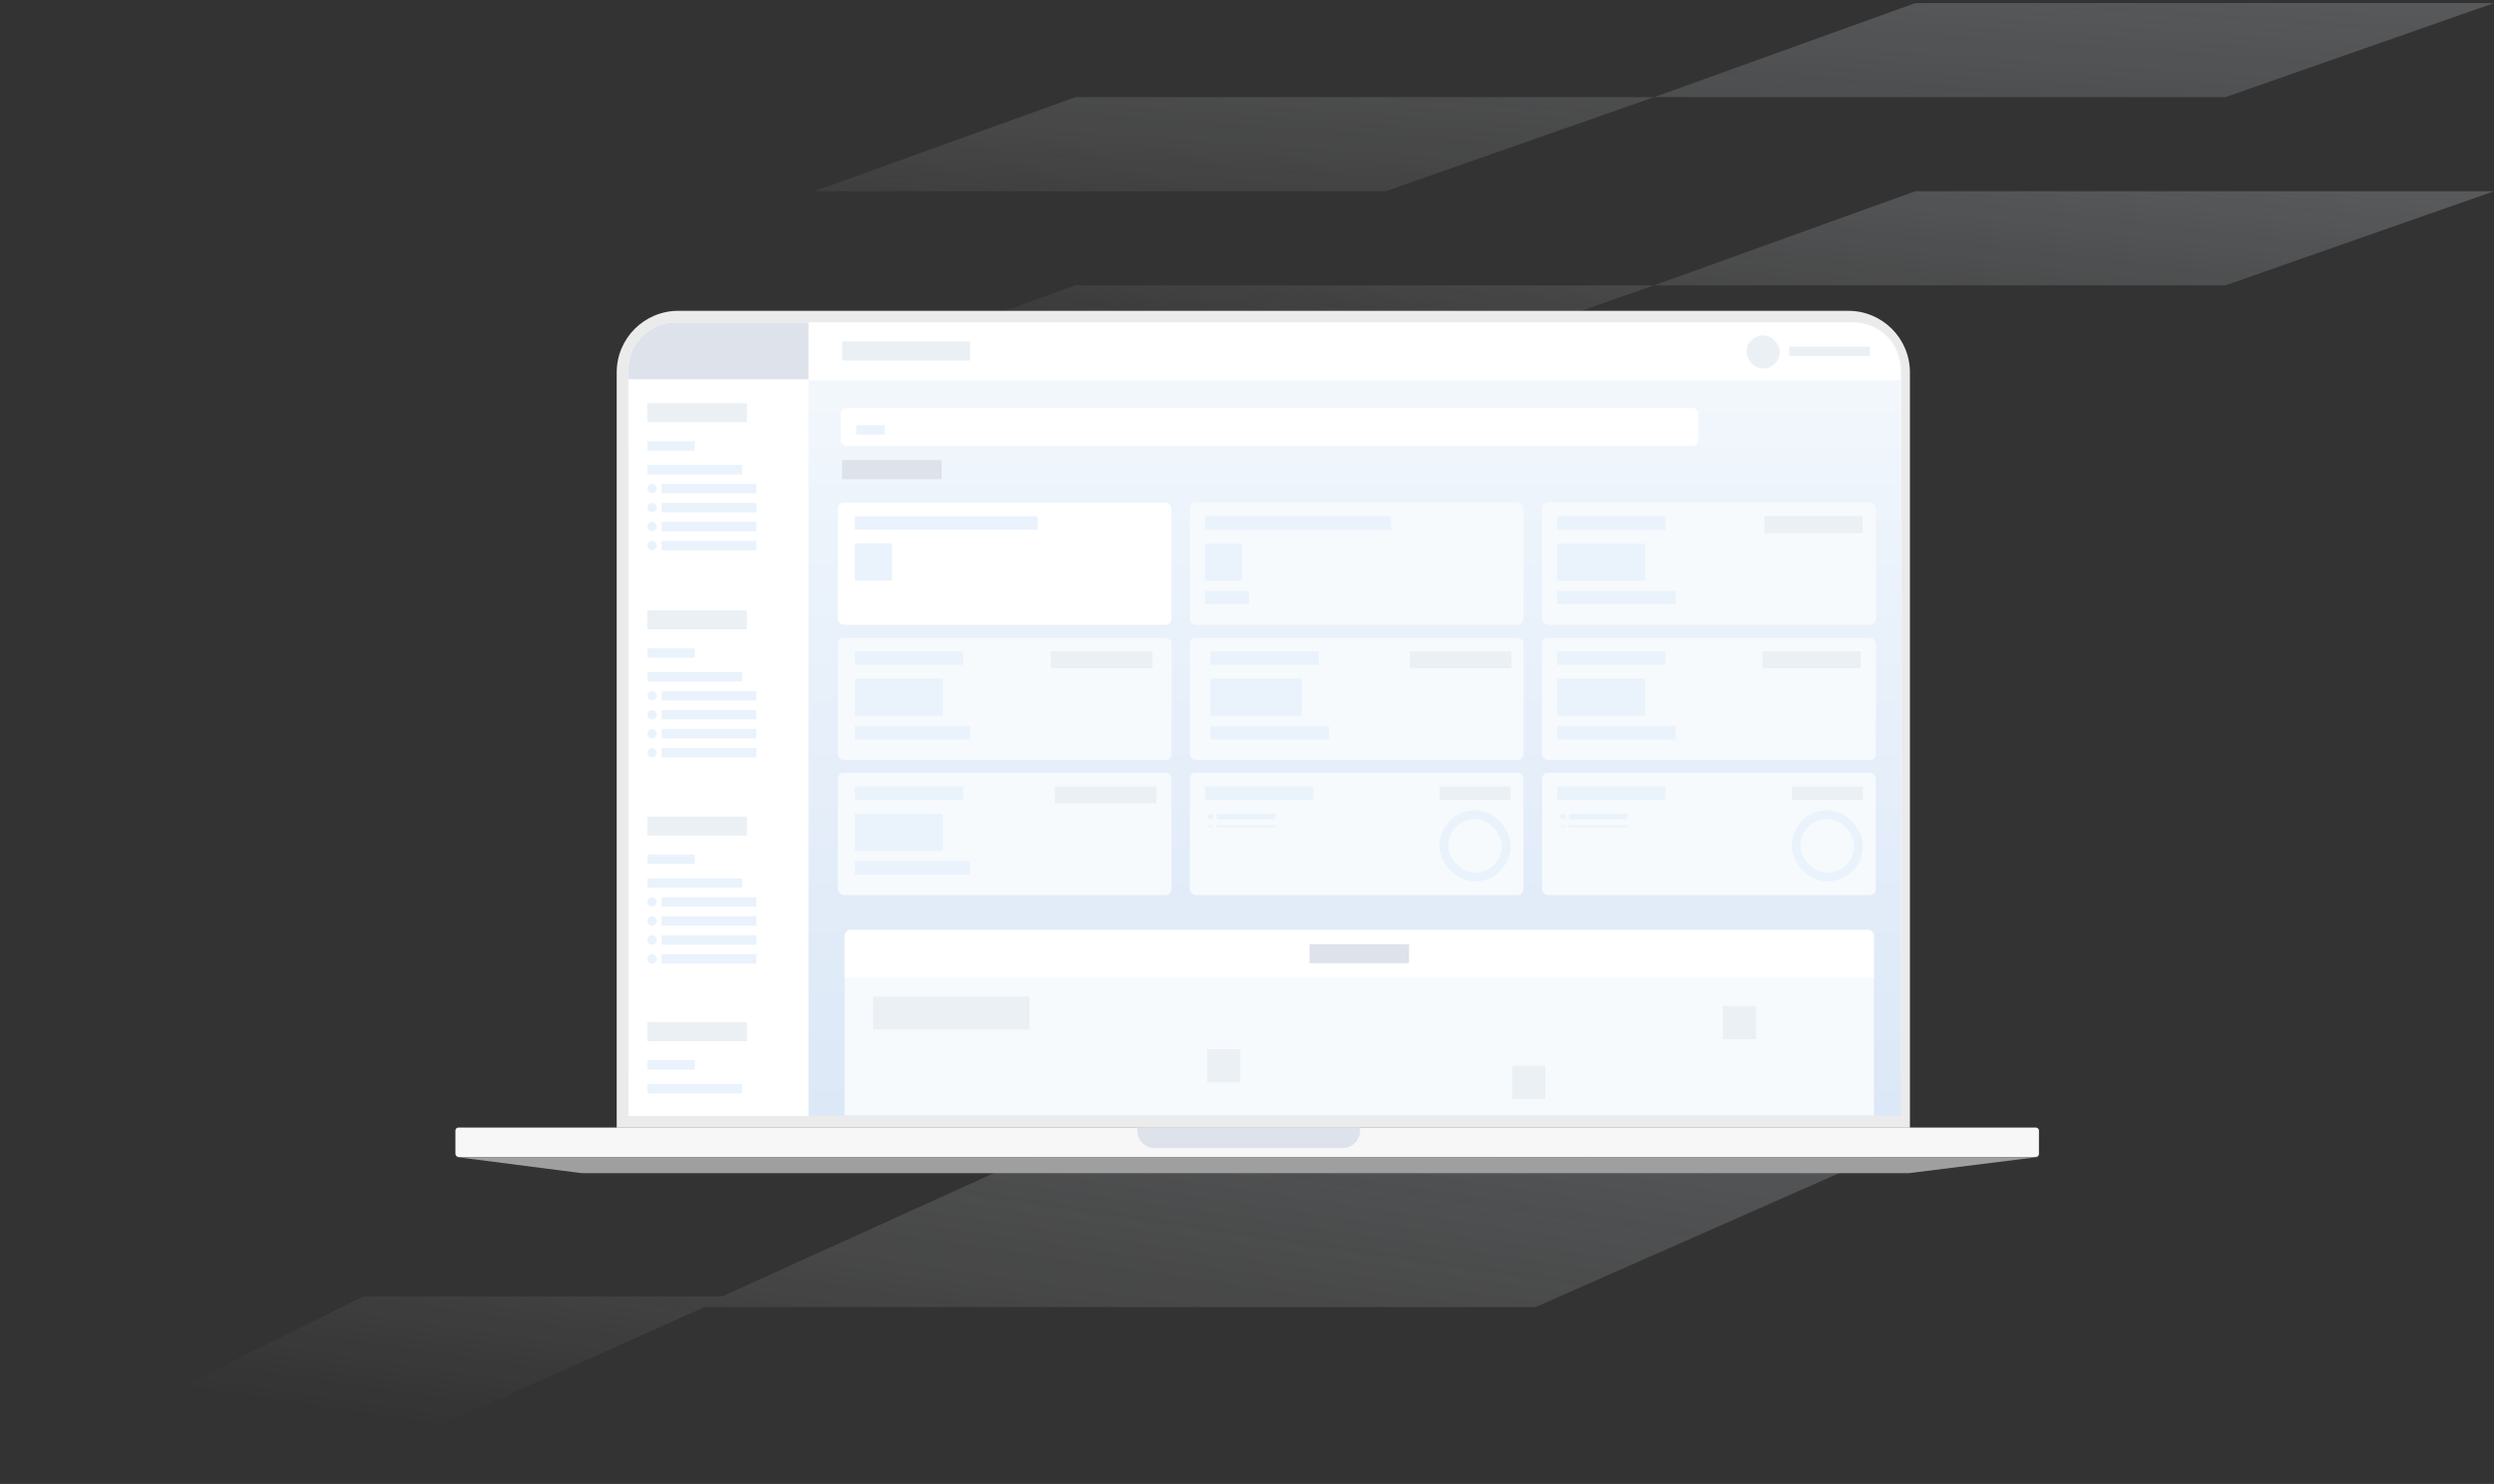 <?xml version="1.0" encoding="UTF-8"?> <svg xmlns="http://www.w3.org/2000/svg" xmlns:xlink="http://www.w3.org/1999/xlink" id="eN3GTghUZH71" viewBox="0 0 620 369" shape-rendering="geometricPrecision" text-rendering="geometricPrecision" width="620" height="369"><rect x="0" y="0" width="620" height="369" fill="#333333" stroke="none"/><style> #eN3GTghUZH792_ts {animation: eN3GTghUZH792_ts__ts 14000ms linear infinite normal forwards}@keyframes eN3GTghUZH792_ts__ts { 0% {transform: translate(30.704px,135.329px) scale(1,1);animation-timing-function: cubic-bezier(0.42,0,0.58,1)} 5.714% {transform: translate(30.704px,135.329px) scale(1.2,1.2)} 15.714% {transform: translate(30.704px,135.329px) scale(1.2,1.2);animation-timing-function: cubic-bezier(0.42,0,0.58,1)} 21.429% {transform: translate(30.704px,135.329px) scale(1,1)} 100% {transform: translate(30.704px,135.329px) scale(1,1)}} #eN3GTghUZH792 {animation: eN3GTghUZH792__fl 14000ms linear infinite normal forwards}@keyframes eN3GTghUZH792__fl { 0% {filter: drop-shadow(0px 0px 0px rgba(0,0,0,0))} 5.714% {filter: drop-shadow(0px 0px 14.142px rgba(0,0,0,0.16))} 15.714% {filter: drop-shadow(0px 0px 14.142px rgba(0,0,0,0.16))} 21.429% {filter: drop-shadow(0px 0px 0px rgba(0,0,0,0))} 100% {filter: drop-shadow(0px 0px 0px rgba(0,0,0,0))}} #eN3GTghUZH7161_ts {animation: eN3GTghUZH7161_ts__ts 14000ms linear infinite normal forwards}@keyframes eN3GTghUZH7161_ts__ts { 0% {transform: translate(128.298px,82.256px) scale(1,1)} 25% {transform: translate(128.298px,82.256px) scale(1,1);animation-timing-function: cubic-bezier(0.42,0,0.58,1)} 30.714% {transform: translate(128.298px,82.256px) scale(1.2,1.2)} 40.714% {transform: translate(128.298px,82.256px) scale(1.2,1.2);animation-timing-function: cubic-bezier(0.42,0,0.58,1)} 46.429% {transform: translate(128.298px,82.256px) scale(1,1)} 100% {transform: translate(128.298px,82.256px) scale(1,1)}} #eN3GTghUZH7161 {animation: eN3GTghUZH7161__fl 14000ms linear infinite normal forwards}@keyframes eN3GTghUZH7161__fl { 0% {filter: drop-shadow(0px 0px 0px rgba(0,0,0,0))} 25% {filter: drop-shadow(0px 0px 0px rgba(0,0,0,0))} 30.714% {filter: drop-shadow(0px 0px 14.142px rgba(0,0,0,0.12))} 40.714% {filter: drop-shadow(0px 0px 14.142px rgba(0,0,0,0.12))} 46.429% {filter: drop-shadow(0px 0px 0px rgba(0,0,0,0))} 100% {filter: drop-shadow(0px 0px 0px rgba(0,0,0,0))}} #eN3GTghUZH7165_ts {animation: eN3GTghUZH7165_ts__ts 14000ms linear infinite normal forwards}@keyframes eN3GTghUZH7165_ts__ts { 0% {transform: translate(368.458px,82.256px) scale(1,1)} 50% {transform: translate(368.458px,82.256px) scale(1,1);animation-timing-function: cubic-bezier(0.42,0,0.58,1)} 55.714% {transform: translate(368.458px,82.256px) scale(1.2,1.2)} 65.714% {transform: translate(368.458px,82.256px) scale(1.2,1.2);animation-timing-function: cubic-bezier(0.42,0,0.58,1)} 71.429% {transform: translate(368.458px,82.256px) scale(1,1)} 100% {transform: translate(368.458px,82.256px) scale(1,1)}} #eN3GTghUZH7165 {animation: eN3GTghUZH7165__fl 14000ms linear infinite normal forwards}@keyframes eN3GTghUZH7165__fl { 0% {filter: drop-shadow(0px 0px 0px rgba(0,0,0,0))} 50% {filter: drop-shadow(0px 0px 0px rgba(0,0,0,0))} 55.714% {filter: drop-shadow(0px 0px 14.142px rgba(0,0,0,0.12))} 65.714% {filter: drop-shadow(0px 0px 14.142px rgba(0,0,0,0.12))} 71.429% {filter: drop-shadow(0px 0px 0px rgba(0,0,0,0))} 100% {filter: drop-shadow(0px 0px 0px rgba(0,0,0,0))}} #eN3GTghUZH7171_ts {animation: eN3GTghUZH7171_ts__ts 14000ms linear infinite normal forwards}@keyframes eN3GTghUZH7171_ts__ts { 0% {transform: translate(248.337px,174.452px) scale(1,1)} 75% {transform: translate(248.337px,174.452px) scale(1,1);animation-timing-function: cubic-bezier(0.42,0,0.58,1)} 80.714% {transform: translate(248.337px,174.452px) scale(1.2,1.2)} 90.714% {transform: translate(248.337px,174.452px) scale(1.2,1.2);animation-timing-function: cubic-bezier(0.42,0,0.58,1)} 96.429% {transform: translate(248.337px,174.452px) scale(1,1)} 100% {transform: translate(248.337px,174.452px) scale(1,1)}} #eN3GTghUZH7171 {animation: eN3GTghUZH7171__fl 14000ms linear infinite normal forwards}@keyframes eN3GTghUZH7171__fl { 0% {filter: drop-shadow(0px 0px 0px rgba(0,0,0,0))} 75% {filter: drop-shadow(0px 0px 0px rgba(0,0,0,0))} 80.714% {filter: drop-shadow(0px 0px 14.142px rgba(0,0,0,0.12))} 90.714% {filter: drop-shadow(0px 0px 14.142px rgba(0,0,0,0.12))} 96.429% {filter: drop-shadow(0px 0px 0px rgba(0,0,0,0))} 100% {filter: drop-shadow(0px 0px 0px rgba(0,0,0,0))}} </style><defs><linearGradient id="eN3GTghUZH72-fill" x1="0.213" y1="0.87" x2="0.977" y2="0.053" spreadMethod="pad" gradientUnits="objectBoundingBox" gradientTransform="translate(0 0)"><stop id="eN3GTghUZH72-fill-0" offset="0%" stop-color="rgba(255,255,255,0)"></stop><stop id="eN3GTghUZH72-fill-1" offset="40.6%" stop-color="rgba(242,246,251,0.1)"></stop><stop id="eN3GTghUZH72-fill-2" offset="100%" stop-color="rgba(233,240,248,0.2)"></stop></linearGradient><linearGradient id="eN3GTghUZH74-fill" x1="0.093" y1="0.899" x2="0.977" y2="0.053" spreadMethod="pad" gradientUnits="objectBoundingBox" gradientTransform="translate(0 0)"><stop id="eN3GTghUZH74-fill-0" offset="0%" stop-color="rgba(255,255,255,0)"></stop><stop id="eN3GTghUZH74-fill-1" offset="42%" stop-color="rgba(242,246,251,0.1)"></stop><stop id="eN3GTghUZH74-fill-2" offset="99%" stop-color="rgba(233,240,248,0.2)"></stop></linearGradient><linearGradient id="eN3GTghUZH75-fill" x1="0.042" y1="1.5" x2="0.966" y2="0" spreadMethod="pad" gradientUnits="objectBoundingBox" gradientTransform="translate(0 0)"><stop id="eN3GTghUZH75-fill-0" offset="0%" stop-color="rgba(255,255,255,0)"></stop><stop id="eN3GTghUZH75-fill-1" offset="40.6%" stop-color="rgba(242,246,251,0.1)"></stop><stop id="eN3GTghUZH75-fill-2" offset="100%" stop-color="rgba(233,240,248,0.2)"></stop></linearGradient><linearGradient id="eN3GTghUZH715-fill" x1="0.5" y1="-0.265" x2="0.5" y2="1" spreadMethod="pad" gradientUnits="objectBoundingBox" gradientTransform="translate(0 0)"><stop id="eN3GTghUZH715-fill-0" offset="0%" stop-color="#fff"></stop><stop id="eN3GTghUZH715-fill-1" offset="42.5%" stop-color="#ecf3fb"></stop><stop id="eN3GTghUZH715-fill-2" offset="100%" stop-color="#dce8f7"></stop></linearGradient></defs><path d="M0,52.213L63.135,27.39h61.95c-21.983,7.83-54.828,19.53-66.771,23.4Zm120.06-23.394l64.937-23.4h143.856l-66.771,23.4Z" transform="matrix(1.465 0 0 1.845-2.2 271.856)" fill="url(#eN3GTghUZH72-fill)"></path><g transform="translate(202.415 0.763)"><path d="M0,46.794L64.936,23.4h143.856L142.021,46.8ZM208.792,23.4L273.729,0h143.856L350.814,23.4Z" transform="translate(0 46.794)" fill="url(#eN3GTghUZH74-fill)"></path><path d="M0,46.794L64.936,23.4h143.856L142.021,46.8ZM208.792,23.4L273.729,0h143.856L350.814,23.4Z" fill="url(#eN3GTghUZH75-fill)"></path></g><g transform="matrix(.729 0 0 0.729 84.056 50.027)" clip-path="url(#eN3GTghUZH7202)"><g><g transform="translate(2757 15351.4)"><path d="M21,0h399c11.598,0,21,9.402,21,21v257.634h-441L0,21C0,9.402,9.402,0,21,0Z" transform="translate(-2662-15314)" fill="#ebebeb"></path><rect width="540" height="10" rx="1" ry="1" transform="translate(-2717-15035.4)" fill="#f7f7f7"></rect><path d="M-2712.2,-15523.094l43.066,5.544h452.534l44.408-5.544" transform="translate(-4.803 497.704)" fill="#9f9f9f"></path><path d="M0,0h76v1c0,3.314-2.686,6-6,6L6,7C2.686,7,0,4.314,0,1v-1Z" transform="translate(-2484.5-15035.4)" fill="#dee2ea"></path><g transform="translate(-2658-15310)"><rect width="434" height="270.658" rx="16" ry="16" fill="#fff"></rect><path d="M16,0h402c8.837,0,16,7.163,16,16v254.634h-434L0,16C0,7.163,7.163,0,16,0Z" fill="url(#eN3GTghUZH715-fill)"></path><path d="M0,0h356.146c8.837,0,16,7.163,16,16v3.694L0,19.694L0,0Z" transform="translate(61.408 0)" fill="#fff"></path><rect width="292.497" height="12.948" rx="2" ry="2" transform="translate(72.331 29.133)" fill="#fff"></rect><rect width="9.696" height="3.237" rx="0" ry="0" transform="translate(77.713 34.988)" fill="#eaf3fc"></rect><rect width="33.936" height="6.474" rx="0" ry="0" transform="translate(72.86 46.937)" fill="#dee2ea"></rect><rect width="43.632" height="6.474" rx="0" ry="0" transform="translate(72.862 6.474)" fill="#ebf0f5"></rect><g transform="translate(381.287 4.373)"><rect width="11.312" height="11.33" rx="5.656" ry="5.656" fill="#ebf0f5"></rect><rect width="27.472" height="3.237" rx="0" ry="0" transform="translate(14.544 3.83)" fill="#ebf0f5"></rect></g><g transform="translate(73.733 207.185)"><path d="M2,0h346.981c1.105,0,2,.895,2,2v61.241L0,63.241L0,2c0-1.105.895-2,2-2Z" fill="#f7fafd"></path><path d="M2,0h346.981c1.105,0,2,.895,2,2v14.185L0,16.185L0,2c0-1.105.895-2,2-2Z" fill="#fff"></path><rect width="33.936" height="6.474" rx="0" ry="0" transform="translate(158.522 4.856)" fill="#dee2ea"></rect><rect width="53.328" height="11.33" rx="0" ry="0" transform="translate(9.696 22.659)" fill="#ebf0f5"></rect><rect width="11.312" height="11.33" rx="0" ry="0" transform="translate(299.489 25.956)" fill="#ebf0f5"></rect><rect width="11.312" height="11.33" rx="0" ry="0" transform="translate(123.625 40.659)" fill="#ebf0f5"></rect><rect width="11.312" height="11.33" rx="0" ry="0" transform="translate(227.625 46.324)" fill="#ebf0f5"></rect></g><g transform="translate(311.563 153.617)"><rect width="113.789" height="41.669" rx="2" ry="2" fill="#f7fafd"></rect><rect width="36.982" height="4.63" rx="0" ry="0" transform="translate(5.126 4.63)" fill="#eaf3fc"></rect><rect width="24.269" height="4.63" rx="0" ry="0" transform="translate(85.128 4.63)" fill="#ebf0f5"></rect><g transform="translate(85.128 12.732)"><rect width="24.269" height="24.307" rx="12.135" ry="12.135" fill="none" stroke-width="3"></rect><rect width="21.269" height="21.307" rx="10.635" ry="10.635" transform="translate(1.5 1.5)" fill="none" stroke="#eaf3fc" stroke-width="3"></rect></g><g clip-path="url(#eN3GTghUZH761)"><g transform="translate(5.126 13.89)"><g transform="translate(-672-1119)"><g transform="translate(0-6)"><rect width="20" height="2" rx="0" ry="0" transform="translate(676 1125)" fill="#eaf3fc"></rect><rect width="2" height="2" rx="1" ry="1" transform="translate(673 1125)" fill="#eaf3fc"></rect></g></g><g transform="translate(-672-1115)"><g transform="translate(0-6)"><rect width="20" height="2" rx="0" ry="0" transform="translate(676 1125)" fill="#eaf3fc"></rect><rect width="2" height="2" rx="1" ry="1" transform="translate(673 1125)" fill="#eaf3fc"></rect></g></g><g transform="translate(-672-1111)"><g transform="translate(0-6)"><rect width="20" height="2" rx="0" ry="0" transform="translate(676 1125)" fill="#eaf3fc"></rect><rect width="2" height="2" rx="1" ry="1" transform="translate(673 1125)" fill="#eaf3fc"></rect></g></g><g transform="translate(-672-1107)"><g transform="translate(0-6)"><rect width="20" height="2" rx="0" ry="0" transform="translate(676 1125)" fill="#eaf3fc"></rect><rect width="2" height="2" rx="1" ry="1" transform="translate(673 1125)" fill="#eaf3fc"></rect></g></g><g transform="translate(-672-1103)"><g transform="translate(0-6)"><rect width="20" height="2" rx="0" ry="0" transform="translate(676 1125)" fill="#eaf3fc"></rect><rect width="2" height="2" rx="1" ry="1" transform="translate(673 1125)" fill="#eaf3fc"></rect></g></g></g><clipPath id="eN3GTghUZH761"><rect width="38.137" height="18.519" rx="0" ry="0" fill="none"></rect></clipPath></g></g><g transform="translate(71.403 153.617)"><rect width="113.789" height="41.669" rx="2" ry="2" fill="#f7fafd"></rect><rect width="30.048" height="12.732" rx="0" ry="0" transform="translate(5.778 13.89)" fill="#eaf3fc"></rect><rect width="36.982" height="4.63" rx="0" ry="0" transform="translate(5.778 4.63)" fill="#eaf3fc"></rect><rect width="39.293" height="4.63" rx="0" ry="0" transform="translate(5.778 30.094)" fill="#eaf3fc"></rect><rect width="34.67" height="5.787" rx="0" ry="0" transform="translate(73.993 4.63)" fill="#ebf0f5"></rect></g><g transform="translate(71.403 107.518)"><rect width="113.789" height="41.669" rx="2" ry="2" fill="#f7fafd"></rect><rect width="30.048" height="12.732" rx="0" ry="0" transform="translate(5.778 13.89)" fill="#eaf3fc"></rect><rect width="36.982" height="4.63" rx="0" ry="0" transform="translate(5.778 4.63)" fill="#eaf3fc"></rect><rect width="39.293" height="4.63" rx="0" ry="0" transform="translate(5.778 30.094)" fill="#eaf3fc"></rect><rect width="34.67" height="5.787" rx="0" ry="0" transform="translate(72.639 4.63)" fill="#ebf0f5"></rect></g><g transform="translate(191.442 107.518)"><rect width="113.789" height="41.669" rx="2" ry="2" fill="#f7fafd"></rect><rect width="31.203" height="12.732" rx="0" ry="0" transform="translate(7.004 13.89)" fill="#eaf3fc"></rect><rect width="36.982" height="4.63" rx="0" ry="0" transform="translate(7.004 4.63)" fill="#eaf3fc"></rect><rect width="40.449" height="4.63" rx="0" ry="0" transform="translate(7.004 30.094)" fill="#eaf3fc"></rect><rect width="34.67" height="5.787" rx="0" ry="0" transform="translate(75.02 4.63)" fill="#ebf0f5"></rect></g><g transform="translate(311.563 107.518)"><rect width="113.789" height="41.669" rx="2" ry="2" fill="#f7fafd"></rect><rect width="30.048" height="12.732" rx="0" ry="0" transform="translate(5.126 13.89)" fill="#eaf3fc"></rect><rect width="36.982" height="4.63" rx="0" ry="0" transform="translate(5.126 4.63)" fill="#eaf3fc"></rect><rect width="40.449" height="4.63" rx="0" ry="0" transform="translate(5.126 30.094)" fill="#eaf3fc"></rect><rect width="33.515" height="5.787" rx="0" ry="0" transform="translate(75.169 4.63)" fill="#ebf0f5"></rect></g><g transform="translate(191.442 61.421)"><rect width="113.789" height="41.669" rx="2" ry="2" fill="#f7fafd"></rect><rect width="12.712" height="12.732" rx="0" ry="0" transform="translate(5.126 13.89)" fill="#eaf3fc"></rect><rect width="63.562" height="4.63" rx="0" ry="0" transform="translate(5.126 4.63)" fill="#eaf3fc"></rect><rect width="15.024" height="4.63" rx="0" ry="0" transform="translate(5.126 30.094)" fill="#eaf3fc"></rect></g><g id="eN3GTghUZH792_ts" transform="translate(30.704,135.329) scale(1,1)"><g id="eN3GTghUZH792" style="filter:drop-shadow(0px 0px 0px rgba(0,0,0,0))" transform="translate(-30.704,-135.329)"><path d="M16,0h45.408v19.422h-61.408L0,16C0,7.163,7.163,0,16,0Z" fill="#dee2ea"></path><rect width="61.408" height="251.235" rx="0" ry="0" transform="translate(0 19.422)" fill="#fff"></rect><g transform="translate(6.464 27.515)"><g transform="translate(0 21.041)"><rect width="32.32" height="3.237" rx="0" ry="0" fill="#eaf3fc"></rect></g><g transform="translate(0 12.948)"><rect width="16.16" height="3.237" rx="0" ry="0" fill="#eaf3fc"></rect></g><rect width="33.936" height="6.474" rx="0" ry="0" fill="#ebf0f5"></rect><g transform="translate(0 27.515)"><g><rect width="32.32" height="3.237" rx="0" ry="0" transform="translate(4.848 0)" fill="#eaf3fc"></rect><rect width="3.224" height="3.224" rx="1.612" ry="1.612" fill="#eaf3fc"></rect></g><g transform="translate(0 6.474)"><rect width="32.32" height="3.237" rx="0" ry="0" transform="translate(4.848 0)" fill="#eaf3fc"></rect><rect width="3.224" height="3.224" rx="1.612" ry="1.612" fill="#eaf3fc"></rect></g></g><g transform="translate(0 40.463)"><g><rect width="32.32" height="3.237" rx="0" ry="0" transform="translate(4.848 0)" fill="#eaf3fc"></rect><rect width="3.224" height="3.224" rx="1.612" ry="1.612" fill="#eaf3fc"></rect></g><g transform="translate(0 6.474)"><rect width="32.32" height="3.237" rx="0" ry="0" transform="translate(4.848 0)" fill="#eaf3fc"></rect><rect width="3.224" height="3.224" rx="1.612" ry="1.612" fill="#eaf3fc"></rect></g></g></g><g transform="translate(6.464 98.168)"><g transform="translate(0 21.041)"><rect width="32.32" height="3.237" rx="0" ry="0" fill="#eaf3fc"></rect></g><g transform="translate(0 12.948)"><rect width="16.16" height="3.237" rx="0" ry="0" fill="#eaf3fc"></rect></g><rect width="33.936" height="6.474" rx="0" ry="0" fill="#ebf0f5"></rect><g transform="translate(0 27.515)"><g><rect width="32.32" height="3.237" rx="0" ry="0" transform="translate(4.848 0)" fill="#eaf3fc"></rect><rect width="3.224" height="3.224" rx="1.612" ry="1.612" fill="#eaf3fc"></rect></g><g transform="translate(0 6.474)"><rect width="32.32" height="3.237" rx="0" ry="0" transform="translate(4.848 0)" fill="#eaf3fc"></rect><rect width="3.224" height="3.224" rx="1.612" ry="1.612" fill="#eaf3fc"></rect></g></g><g transform="translate(0 40.463)"><g><rect width="32.32" height="3.237" rx="0" ry="0" transform="translate(4.848 0)" fill="#eaf3fc"></rect><rect width="3.224" height="3.224" rx="1.612" ry="1.612" fill="#eaf3fc"></rect></g><g transform="translate(0 6.474)"><rect width="32.32" height="3.237" rx="0" ry="0" transform="translate(4.848 0)" fill="#eaf3fc"></rect><rect width="3.224" height="3.224" rx="1.612" ry="1.612" fill="#eaf3fc"></rect></g></g></g><g transform="translate(6.464 168.521)"><g transform="translate(0 21.041)"><rect width="32.32" height="3.237" rx="0" ry="0" fill="#eaf3fc"></rect></g><g transform="translate(0 12.948)"><rect width="16.16" height="3.237" rx="0" ry="0" fill="#eaf3fc"></rect></g><rect width="33.936" height="6.474" rx="0" ry="0" fill="#ebf0f5"></rect><g transform="translate(0 27.515)"><g><rect width="32.32" height="3.237" rx="0" ry="0" transform="translate(4.848 0)" fill="#eaf3fc"></rect><rect width="3.224" height="3.224" rx="1.612" ry="1.612" fill="#eaf3fc"></rect></g><g transform="translate(0 6.474)"><rect width="32.32" height="3.237" rx="0" ry="0" transform="translate(4.848 0)" fill="#eaf3fc"></rect><rect width="3.224" height="3.224" rx="1.612" ry="1.612" fill="#eaf3fc"></rect></g></g><g transform="translate(0 40.463)"><g><rect width="32.32" height="3.237" rx="0" ry="0" transform="translate(4.848 0)" fill="#eaf3fc"></rect><rect width="3.224" height="3.224" rx="1.612" ry="1.612" fill="#eaf3fc"></rect></g><g transform="translate(0 6.474)"><rect width="32.32" height="3.237" rx="0" ry="0" transform="translate(4.848 0)" fill="#eaf3fc"></rect><rect width="3.224" height="3.224" rx="1.612" ry="1.612" fill="#eaf3fc"></rect></g></g></g><g transform="translate(6.464 238.676)"><g transform="translate(0 21.041)"><rect width="32.32" height="3.237" rx="0" ry="0" fill="#eaf3fc"></rect></g><g transform="translate(0 12.948)"><rect width="16.16" height="3.237" rx="0" ry="0" fill="#eaf3fc"></rect></g><rect width="33.936" height="6.474" rx="0" ry="0" fill="#ebf0f5"></rect></g></g></g><g id="eN3GTghUZH7161_ts" transform="translate(128.298,82.256) scale(1,1)"><g id="eN3GTghUZH7161" style="filter:drop-shadow(0px 0px 0px rgba(0,0,0,0))" transform="translate(-56.895,-20.835)"><rect width="113.789" height="41.669" rx="2" ry="2" fill="#fff"></rect><rect width="12.712" height="12.732" rx="0" ry="0" transform="translate(5.778 13.89)" fill="#eaf3fc"></rect><rect width="62.407" height="4.63" rx="0" ry="0" transform="translate(5.778 4.63)" fill="#eaf3fc"></rect></g></g><g id="eN3GTghUZH7165_ts" transform="translate(368.458,82.256) scale(1,1)"><g id="eN3GTghUZH7165" style="filter:drop-shadow(0px 0px 0px rgba(0,0,0,0))" transform="translate(-56.895,-20.835)"><rect width="113.789" height="41.669" rx="2" ry="2" fill="#f7fafd"></rect><rect width="30.048" height="12.732" rx="0" ry="0" transform="translate(5.126 13.89)" fill="#eaf3fc"></rect><rect width="36.982" height="4.63" rx="0" ry="0" transform="translate(5.126 4.63)" fill="#eaf3fc"></rect><rect width="40.449" height="4.63" rx="0" ry="0" transform="translate(5.126 30.094)" fill="#eaf3fc"></rect><rect width="33.515" height="5.787" rx="0" ry="0" transform="translate(75.828 4.63)" fill="#ebf0f5"></rect></g></g><g id="eN3GTghUZH7171_ts" transform="translate(248.337,174.452) scale(1,1)"><g id="eN3GTghUZH7171" style="filter:drop-shadow(0px 0px 0px rgba(0,0,0,0))" transform="translate(-56.895,-20.835)"><rect width="113.789" height="41.669" rx="2" ry="2" fill="#f7fafd"></rect><rect width="36.982" height="4.63" rx="0" ry="0" transform="translate(5.126 4.63)" fill="#eaf3fc"></rect><rect width="24.269" height="4.63" rx="0" ry="0" transform="translate(85.128 4.63)" fill="#ebf0f5"></rect><g transform="translate(85.128 12.732)"><rect width="24.269" height="24.307" rx="12.135" ry="12.135" fill="none" stroke-width="3"></rect><rect width="21.269" height="21.307" rx="10.635" ry="10.635" transform="translate(1.5 1.5)" fill="none" stroke="#eaf3fc" stroke-width="3"></rect></g><g clip-path="url(#eN3GTghUZH7200)"><g transform="translate(5.126 13.89)"><g transform="translate(-672-1119)"><g transform="translate(0-6)"><rect width="20" height="2" rx="0" ry="0" transform="translate(676 1125)" fill="#eaf3fc"></rect><rect width="2" height="2" rx="1" ry="1" transform="translate(673 1125)" fill="#eaf3fc"></rect></g></g><g transform="translate(-672-1115)"><g transform="translate(0-6)"><rect width="20" height="2" rx="0" ry="0" transform="translate(676 1125)" fill="#eaf3fc"></rect><rect width="2" height="2" rx="1" ry="1" transform="translate(673 1125)" fill="#eaf3fc"></rect></g></g><g transform="translate(-672-1111)"><g transform="translate(0-6)"><rect width="20" height="2" rx="0" ry="0" transform="translate(676 1125)" fill="#eaf3fc"></rect><rect width="2" height="2" rx="1" ry="1" transform="translate(673 1125)" fill="#eaf3fc"></rect></g></g><g transform="translate(-672-1107)"><g transform="translate(0-6)"><rect width="20" height="2" rx="0" ry="0" transform="translate(676 1125)" fill="#eaf3fc"></rect><rect width="2" height="2" rx="1" ry="1" transform="translate(673 1125)" fill="#eaf3fc"></rect></g></g><g transform="translate(-672-1103)"><g transform="translate(0-6)"><rect width="20" height="2" rx="0" ry="0" transform="translate(676 1125)" fill="#eaf3fc"></rect><rect width="2" height="2" rx="1" ry="1" transform="translate(673 1125)" fill="#eaf3fc"></rect></g></g></g><clipPath id="eN3GTghUZH7200"><rect width="39.293" height="18.519" rx="0" ry="0" fill="none"></rect></clipPath></g></g></g></g></g></g><clipPath id="eN3GTghUZH7202"><rect width="620" height="369" rx="0" ry="0"></rect></clipPath></g></svg> 